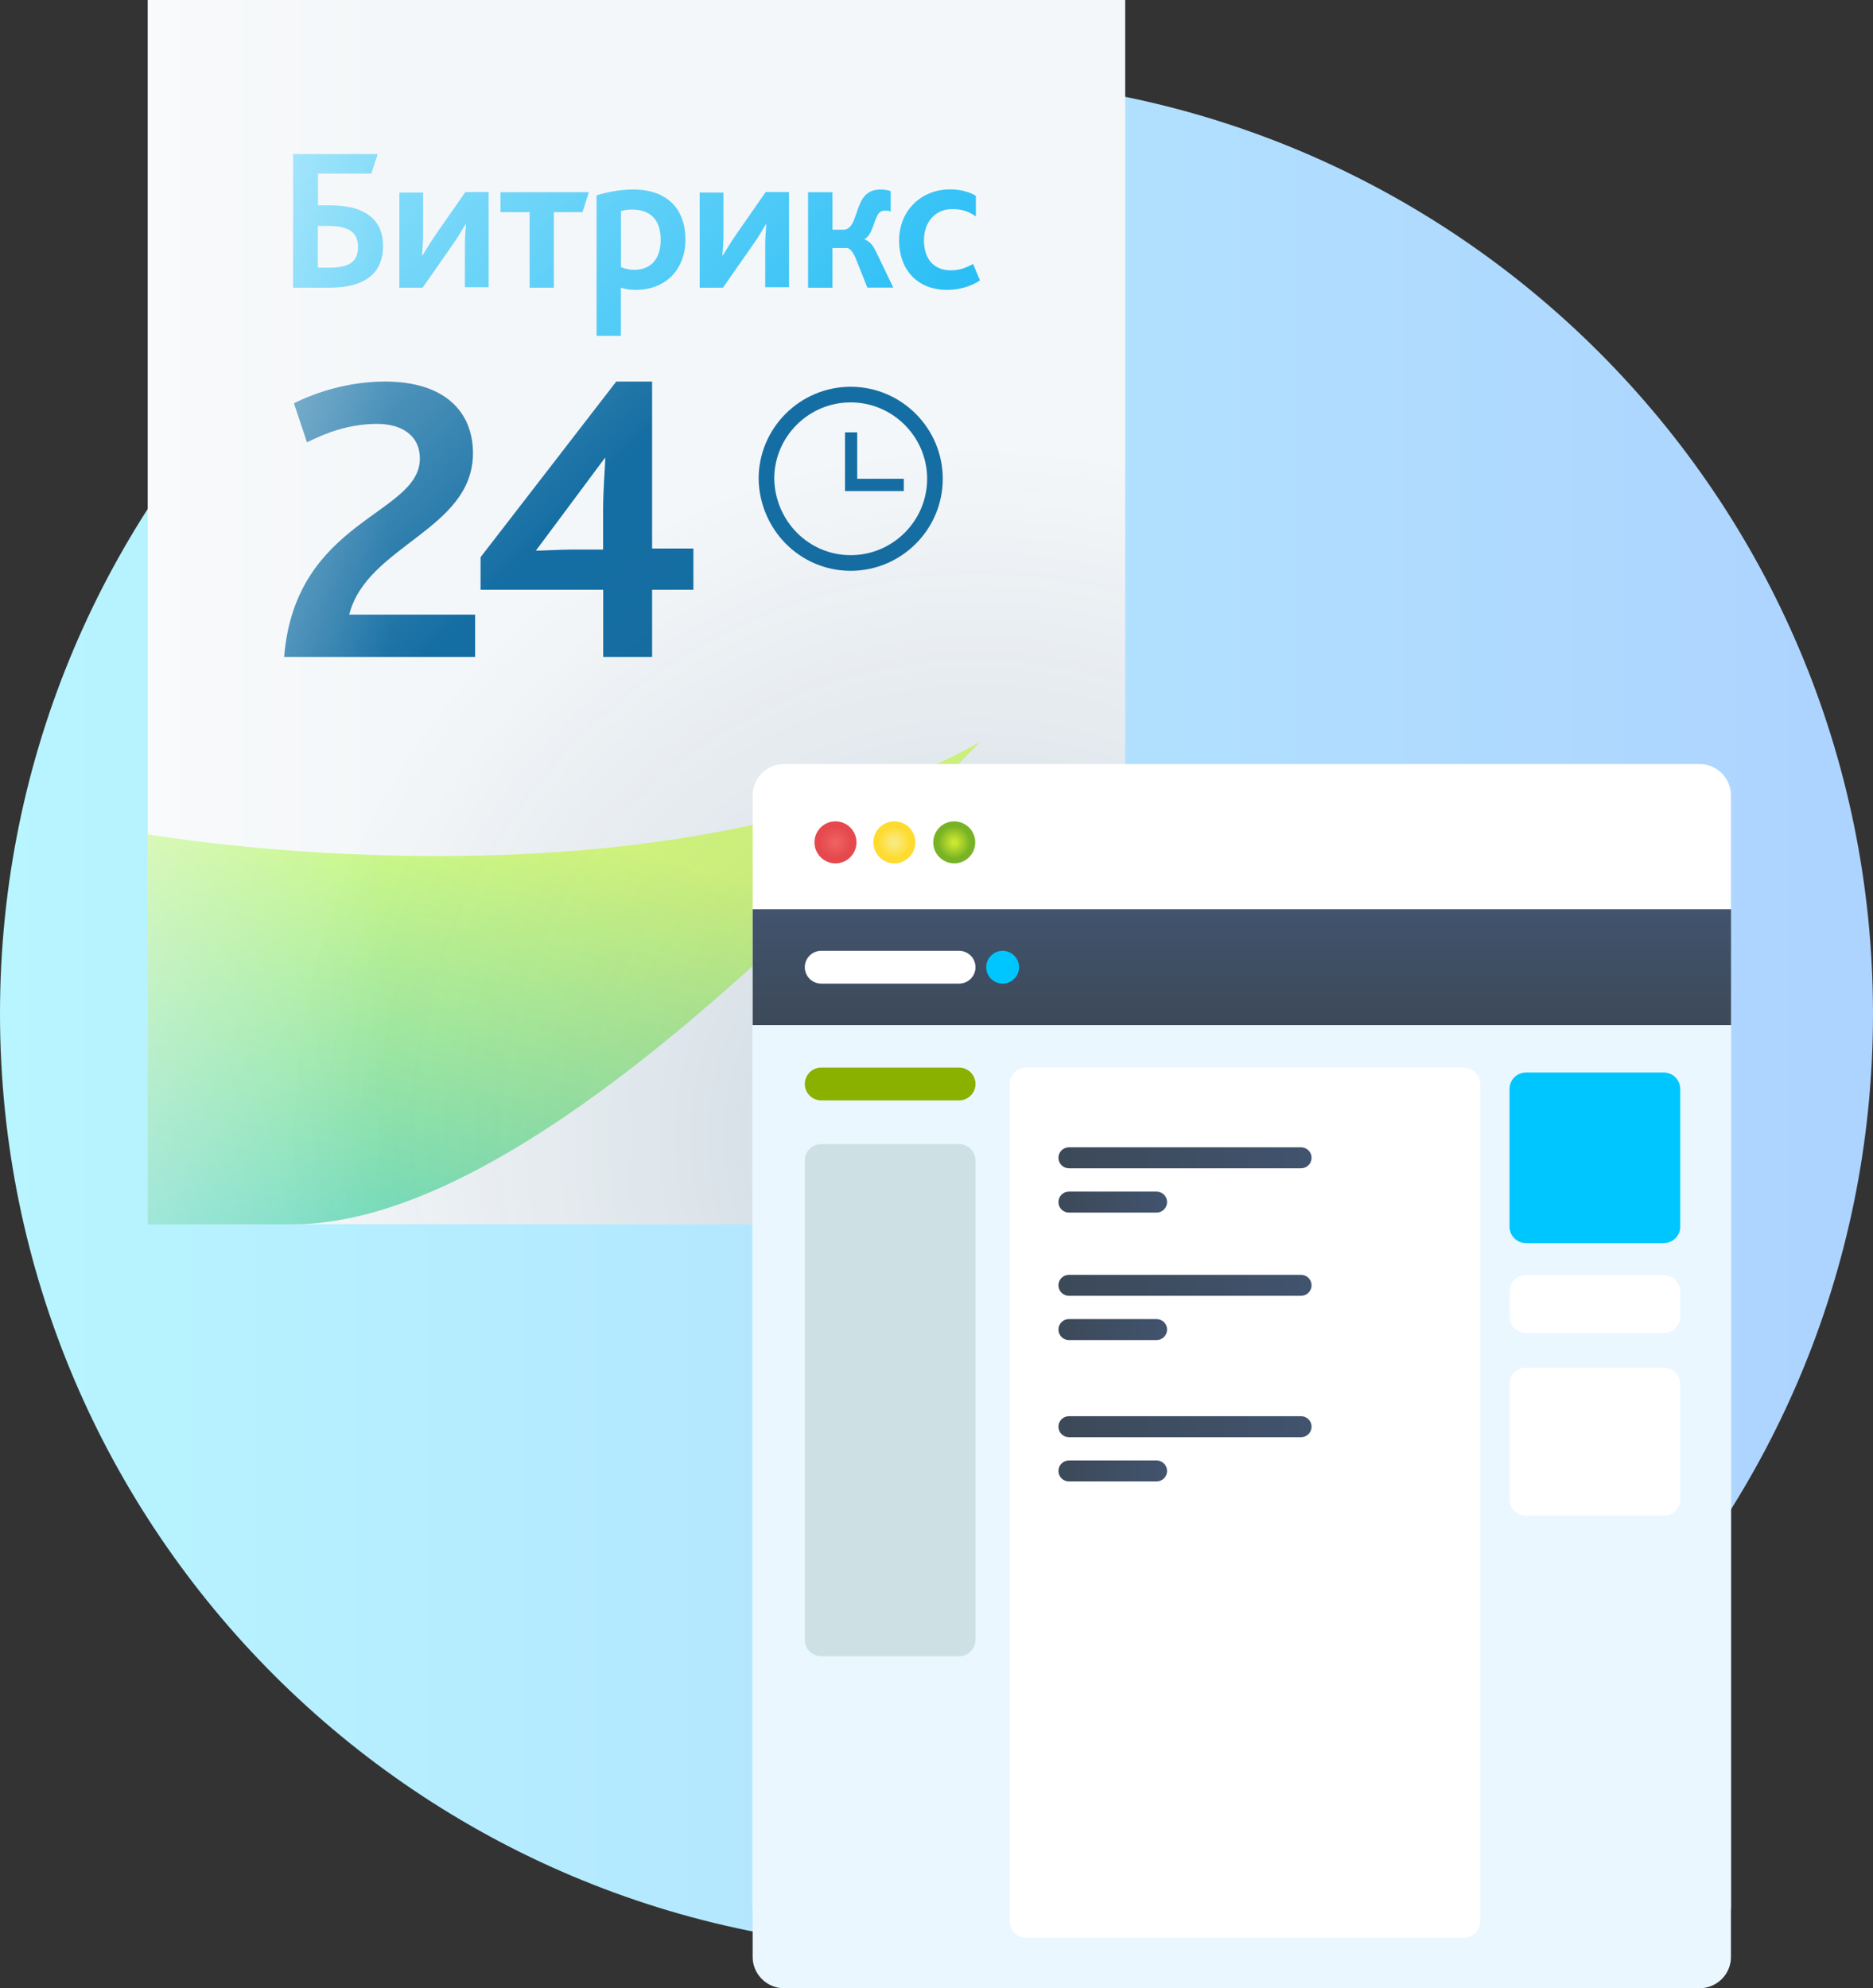 <svg width="212" height="225" viewBox="0 0 212 225" fill="none" xmlns="http://www.w3.org/2000/svg">
<rect x="0" y="0" width="212" height="225" fill="#333333" stroke="none"/>
<g clip-path="url(#clip0_3862_10008)">
<path d="M106 220.618C164.542 220.618 212 173.202 212 114.711C212 56.221 164.542 8.805 106 8.805C47.458 8.805 0 56.221 0 114.711C0 173.202 47.458 220.618 106 220.618Z" fill="url(#paint0_linear_3862_10008)"/>
<path d="M127.356 0H16.725V138.533H127.356V0Z" fill="#F4F7F9"/>
<path d="M35.977 30.292V25.569H37.111C38.122 25.569 38.969 25.692 39.57 26.047C40.171 26.401 40.527 27.002 40.527 27.958C40.527 29.569 39.57 30.292 37.288 30.292H35.977ZM33.23 32.558H37.247C41.743 32.558 43.355 30.579 43.355 27.835C43.355 25.978 42.576 24.722 41.196 24.012C40.117 23.412 38.737 23.234 37.07 23.234H35.99V19.644H42.03L42.754 17.433H33.176V32.558H33.23ZM45.2 32.558H47.837L51.252 27.657C51.908 26.756 52.386 25.869 52.687 25.391H52.742C52.687 26.047 52.619 26.893 52.619 27.726V32.504H55.31V21.733H52.673L49.258 26.634C48.656 27.535 48.123 28.422 47.823 28.9H47.768C47.823 28.244 47.891 27.398 47.891 26.565V21.787H45.2V32.558ZM59.929 32.558H62.688V24.012H65.927L66.651 21.746H56.649V24.012H59.942V32.558H59.929ZM67.58 38.005H70.272V32.558C70.805 32.736 71.351 32.804 71.952 32.804C75.368 32.804 77.582 30.47 77.582 27.125C77.582 23.658 75.546 21.446 71.652 21.446C70.149 21.446 68.714 21.746 67.525 22.101V38.005H67.58V38.005ZM70.285 30.224V23.89C70.709 23.767 71.064 23.712 71.542 23.712C73.524 23.712 74.781 24.791 74.781 27.125C74.781 29.214 73.769 30.538 71.734 30.538C71.174 30.524 70.764 30.415 70.285 30.224ZM79.194 32.558H81.831L85.247 27.657C85.903 26.756 86.381 25.869 86.681 25.391H86.736C86.681 26.047 86.613 26.893 86.613 27.726V32.504H89.305V21.733H86.668L83.252 26.634C82.651 27.535 82.118 28.422 81.817 28.9H81.763C81.817 28.244 81.885 27.398 81.885 26.565V21.787H79.194V32.558V32.558ZM91.463 32.558H94.224V28.067H95.836C96.136 28.067 96.437 28.367 96.792 29.077L98.172 32.545H101.11L99.129 28.422C98.773 27.698 98.404 27.289 97.872 27.111V27.057C98.773 26.524 98.883 24.968 99.429 24.19C99.607 23.944 99.853 23.835 100.208 23.835C100.386 23.835 100.632 23.835 100.809 23.958V21.624C100.509 21.501 99.976 21.446 99.675 21.446C98.719 21.446 98.118 21.801 97.694 22.402C96.792 23.712 96.792 25.992 95.481 25.992H94.224V21.746H91.463V32.558V32.558ZM107.204 32.804C108.707 32.804 110.073 32.326 110.92 31.726L110.141 29.869C109.362 30.292 108.638 30.592 107.627 30.592C105.769 30.592 104.58 29.391 104.58 27.18C104.58 25.2 105.783 23.658 107.818 23.658C108.898 23.658 109.677 23.958 110.455 24.49V22.156C109.854 21.801 108.898 21.432 107.518 21.432C104.28 21.432 101.766 23.821 101.766 27.234C101.766 30.347 103.678 32.804 107.204 32.804Z" fill="url(#paint1_linear_3862_10008)"/>
<path d="M32.164 74.344H53.779V69.553H39.529C41.496 61.703 53.533 59.983 53.533 51.274C53.533 46.605 50.336 43.179 43.587 43.179C39.406 43.179 35.73 44.407 33.271 45.636L34.746 50.059C36.96 48.953 39.542 47.97 42.726 47.97C45.185 47.97 47.522 49.076 47.522 51.902C47.522 58.277 33.394 58.768 32.164 74.344ZM54.394 66.741H68.276V74.344H73.81V66.741H78.483V62.072H73.81V43.179H69.752L54.394 63.055V66.741ZM60.652 62.318L68.508 51.765C68.508 52.625 68.263 55.328 68.263 57.772V62.195H64.573C63.48 62.195 61.39 62.318 60.652 62.318Z" fill="url(#paint2_linear_3862_10008)"/>
<path d="M96.287 63.711C101.547 63.711 105.824 59.424 105.824 54.182C105.824 48.94 101.534 44.653 96.287 44.653C91.027 44.653 86.75 48.94 86.75 54.182C86.846 59.438 91.027 63.711 96.287 63.711Z" stroke="#156EA3" stroke-width="1.769"/>
<path d="M102.285 54.181H97.025V48.926H95.644V55.574H102.299V54.181H102.285Z" fill="#156EA3"/>
<path d="M16.725 94.412C16.725 94.412 74.192 104.459 110.92 83.982C95.822 99.285 59.682 138.546 33.175 138.546C18.678 138.546 16.725 138.546 16.725 138.546V94.412V94.412Z" fill="url(#paint3_linear_3862_10008)"/>
<path opacity="0.37" d="M16.725 0H127.93V138.533H16.725V0Z" fill="url(#paint4_linear_3862_10008)"/>
<path opacity="0.16" d="M127.356 0H16.725V138.533H127.356V0Z" fill="url(#paint5_radial_3862_10008)"/>
<path d="M192.394 219.28H88.73C86.776 219.28 85.191 217.696 85.191 215.744V90.002C85.191 88.05 86.776 86.467 88.73 86.467H192.38C194.334 86.467 195.919 88.05 195.919 90.002V215.744C195.933 217.696 194.348 219.28 192.394 219.28Z" fill="white"/>
<path d="M94.565 97.702C95.878 97.702 96.942 96.638 96.942 95.326C96.942 94.015 95.878 92.951 94.565 92.951C93.252 92.951 92.188 94.015 92.188 95.326C92.188 96.638 93.252 97.702 94.565 97.702Z" fill="url(#paint6_radial_3862_10008)"/>
<path d="M101.231 97.702C102.544 97.702 103.608 96.638 103.608 95.326C103.608 94.015 102.544 92.951 101.231 92.951C99.918 92.951 98.853 94.015 98.853 95.326C98.853 96.638 99.918 97.702 101.231 97.702Z" fill="url(#paint7_radial_3862_10008)"/>
<path d="M108.008 97.702C109.321 97.702 110.386 96.638 110.386 95.326C110.386 94.015 109.321 92.951 108.008 92.951C106.695 92.951 105.631 94.015 105.631 95.326C105.631 96.638 106.695 97.702 108.008 97.702Z" fill="url(#paint8_radial_3862_10008)"/>
<path d="M192.38 225H88.73C86.79 225 85.191 223.403 85.191 221.465V116.009H195.919V221.465C195.933 223.403 194.334 225 192.38 225Z" fill="#EAF7FE"/>
<path d="M195.933 102.89H85.191V116.008H195.933V102.89Z" fill="url(#paint9_linear_3862_10008)"/>
<path d="M108.555 111.313H92.952C91.927 111.313 91.094 110.48 91.094 109.456C91.094 108.432 91.927 107.6 92.952 107.6H108.555C109.58 107.6 110.414 108.432 110.414 109.456C110.414 110.48 109.58 111.313 108.555 111.313Z" fill="white"/>
<path d="M113.487 111.313C112.462 111.313 111.629 110.48 111.629 109.456C111.629 108.432 112.462 107.6 113.487 107.6C114.512 107.6 115.345 108.432 115.345 109.456C115.345 110.48 114.512 111.313 113.487 111.313Z" fill="#00C6FF"/>
<path d="M108.555 124.527H92.952C91.927 124.527 91.094 123.694 91.094 122.67C91.094 121.646 91.927 120.813 92.952 120.813H108.555C109.58 120.813 110.414 121.646 110.414 122.67C110.414 123.694 109.58 124.527 108.555 124.527Z" fill="#8AB000"/>
<path d="M108.555 187.432H92.952C91.927 187.432 91.094 186.599 91.094 185.575V131.325C91.094 130.301 91.927 129.469 92.952 129.469H108.555C109.58 129.469 110.414 130.301 110.414 131.325V185.575C110.414 186.586 109.58 187.432 108.555 187.432Z" fill="#CDE1E5"/>
<path d="M188.321 140.676H172.718C171.693 140.676 170.859 139.843 170.859 138.819V123.23C170.859 122.206 171.693 121.373 172.718 121.373H188.321C189.346 121.373 190.179 122.206 190.179 123.23V138.819C190.193 139.843 189.346 140.676 188.321 140.676Z" fill="#00C6FF"/>
<path d="M188.321 150.86H172.718C171.693 150.86 170.859 150.027 170.859 149.004V146.151C170.859 145.127 171.693 144.294 172.718 144.294H188.321C189.346 144.294 190.179 145.127 190.179 146.151V149.004C190.193 150.014 189.346 150.86 188.321 150.86Z" fill="white"/>
<path d="M188.321 171.528H172.718C171.693 171.528 170.859 170.696 170.859 169.672V156.621C170.859 155.597 171.693 154.765 172.718 154.765H188.321C189.346 154.765 190.179 155.597 190.179 156.621V169.672C190.193 170.696 189.346 171.528 188.321 171.528Z" fill="white"/>
<path d="M165.683 219.28H116.139C115.115 219.28 114.281 218.447 114.281 217.423V122.67C114.281 121.646 115.115 120.813 116.139 120.813H165.683C166.707 120.813 167.541 121.646 167.541 122.67V217.423C167.541 218.447 166.707 219.28 165.683 219.28Z" fill="white"/>
<path d="M147.264 132.212H120.989C120.334 132.212 119.801 131.68 119.801 131.025C119.801 130.369 120.334 129.837 120.989 129.837H147.264C147.92 129.837 148.453 130.369 148.453 131.025C148.453 131.68 147.92 132.212 147.264 132.212Z" fill="url(#paint10_linear_3862_10008)"/>
<path d="M130.909 137.223H120.989C120.334 137.223 119.801 136.691 119.801 136.035C119.801 135.38 120.334 134.848 120.989 134.848H130.909C131.565 134.848 132.098 135.38 132.098 136.035C132.098 136.691 131.565 137.223 130.909 137.223Z" fill="url(#paint11_linear_3862_10008)"/>
<path d="M147.264 146.642H120.989C120.334 146.642 119.801 146.11 119.801 145.454C119.801 144.799 120.334 144.267 120.989 144.267H147.264C147.92 144.267 148.453 144.799 148.453 145.454C148.453 146.11 147.92 146.642 147.264 146.642Z" fill="url(#paint12_linear_3862_10008)"/>
<path d="M130.909 151.652H120.989C120.334 151.652 119.801 151.119 119.801 150.464C119.801 149.809 120.334 149.276 120.989 149.276H130.909C131.565 149.276 132.098 149.809 132.098 150.464C132.098 151.119 131.565 151.652 130.909 151.652Z" fill="url(#paint13_linear_3862_10008)"/>
<path d="M147.264 162.641H120.989C120.334 162.641 119.801 162.109 119.801 161.453C119.801 160.798 120.334 160.266 120.989 160.266H147.264C147.92 160.266 148.453 160.798 148.453 161.453C148.453 162.109 147.92 162.641 147.264 162.641Z" fill="url(#paint14_linear_3862_10008)"/>
<path d="M130.909 167.651H120.989C120.334 167.651 119.801 167.118 119.801 166.463C119.801 165.808 120.334 165.275 120.989 165.275H130.909C131.565 165.275 132.098 165.808 132.098 166.463C132.098 167.118 131.565 167.651 130.909 167.651Z" fill="url(#paint15_linear_3862_10008)"/>
</g>
<defs>
<linearGradient id="paint0_linear_3862_10008" x1="212.003" y1="114.714" x2="0" y2="114.714" gradientUnits="userSpaceOnUse">
<stop stop-color="#ADD3FF"/>
<stop offset="1" stop-color="#B8F5FF"/>
</linearGradient>
<linearGradient id="paint1_linear_3862_10008" x1="47.52" y1="3.094" x2="93.507" y2="49.122" gradientUnits="userSpaceOnUse">
<stop stop-color="#92E0FA"/>
<stop offset="1" stop-color="#28BEF5"/>
</linearGradient>
<linearGradient id="paint2_linear_3862_10008" x1="36.554" y1="42.352" x2="71.16" y2="76.988" gradientUnits="userSpaceOnUse">
<stop stop-color="#5D9DC1"/>
<stop offset="0.626" stop-color="#156EA3"/>
</linearGradient>
<linearGradient id="paint3_linear_3862_10008" x1="48.322" y1="146.991" x2="68.799" y2="70.502" gradientUnits="userSpaceOnUse">
<stop stop-color="#68D8C5"/>
<stop offset="0.698" stop-color="#DCFD7E"/>
</linearGradient>
<linearGradient id="paint4_linear_3862_10008" x1="16.726" y1="69.266" x2="127.93" y2="69.266" gradientUnits="userSpaceOnUse">
<stop stop-color="white"/>
<stop offset="0.246" stop-color="white" stop-opacity="0"/>
</linearGradient>
<radialGradient id="paint5_radial_3862_10008" cx="0" cy="0" r="1" gradientUnits="userSpaceOnUse" gradientTransform="translate(110.682 128.668) scale(78.38 78.311)">
<stop offset="0.025" stop-color="#023160"/>
<stop offset="1" stop-color="#023160" stop-opacity="0"/>
</radialGradient>
<radialGradient id="paint6_radial_3862_10008" cx="0" cy="0" r="1" gradientUnits="userSpaceOnUse" gradientTransform="translate(94.56 95.331) scale(2.857 2.854)">
<stop offset="0.091" stop-color="#EF6060"/>
<stop offset="0.645" stop-color="#E5484D"/>
</radialGradient>
<radialGradient id="paint7_radial_3862_10008" cx="0" cy="0" r="1" gradientUnits="userSpaceOnUse" gradientTransform="translate(101.229 95.331) scale(2.857 2.854)">
<stop offset="0.091" stop-color="#F9EA80"/>
<stop offset="0.645" stop-color="#FEDB2E"/>
</radialGradient>
<radialGradient id="paint8_radial_3862_10008" cx="0" cy="0" r="1" gradientUnits="userSpaceOnUse" gradientTransform="translate(108.004 95.331) scale(2.857 2.854)">
<stop offset="0.091" stop-color="#CBE530"/>
<stop offset="0.645" stop-color="#78B325"/>
</radialGradient>
<linearGradient id="paint9_linear_3862_10008" x1="140.55" y1="116.009" x2="140.55" y2="102.899" gradientUnits="userSpaceOnUse">
<stop stop-color="#3C4958"/>
<stop offset="1" stop-color="#41536E"/>
</linearGradient>
<linearGradient id="paint10_linear_3862_10008" x1="119.807" y1="131.029" x2="148.452" y2="131.029" gradientUnits="userSpaceOnUse">
<stop stop-color="#3C4958"/>
<stop offset="1" stop-color="#41536E"/>
</linearGradient>
<linearGradient id="paint11_linear_3862_10008" x1="119.807" y1="136.035" x2="132.096" y2="136.035" gradientUnits="userSpaceOnUse">
<stop stop-color="#3C4958"/>
<stop offset="1" stop-color="#41536E"/>
</linearGradient>
<linearGradient id="paint12_linear_3862_10008" x1="119.807" y1="145.462" x2="148.452" y2="145.462" gradientUnits="userSpaceOnUse">
<stop stop-color="#3C4958"/>
<stop offset="1" stop-color="#41536E"/>
</linearGradient>
<linearGradient id="paint13_linear_3862_10008" x1="119.807" y1="150.467" x2="132.096" y2="150.467" gradientUnits="userSpaceOnUse">
<stop stop-color="#3C4958"/>
<stop offset="1" stop-color="#41536E"/>
</linearGradient>
<linearGradient id="paint14_linear_3862_10008" x1="119.807" y1="161.458" x2="148.452" y2="161.458" gradientUnits="userSpaceOnUse">
<stop stop-color="#3C4958"/>
<stop offset="1" stop-color="#41536E"/>
</linearGradient>
<linearGradient id="paint15_linear_3862_10008" x1="119.807" y1="166.464" x2="132.096" y2="166.464" gradientUnits="userSpaceOnUse">
<stop stop-color="#3C4958"/>
<stop offset="1" stop-color="#41536E"/>
</linearGradient>
<clipPath id="clip0_3862_10008">
<rect width="212" height="225" fill="white"/>
</clipPath>
</defs>
</svg>
